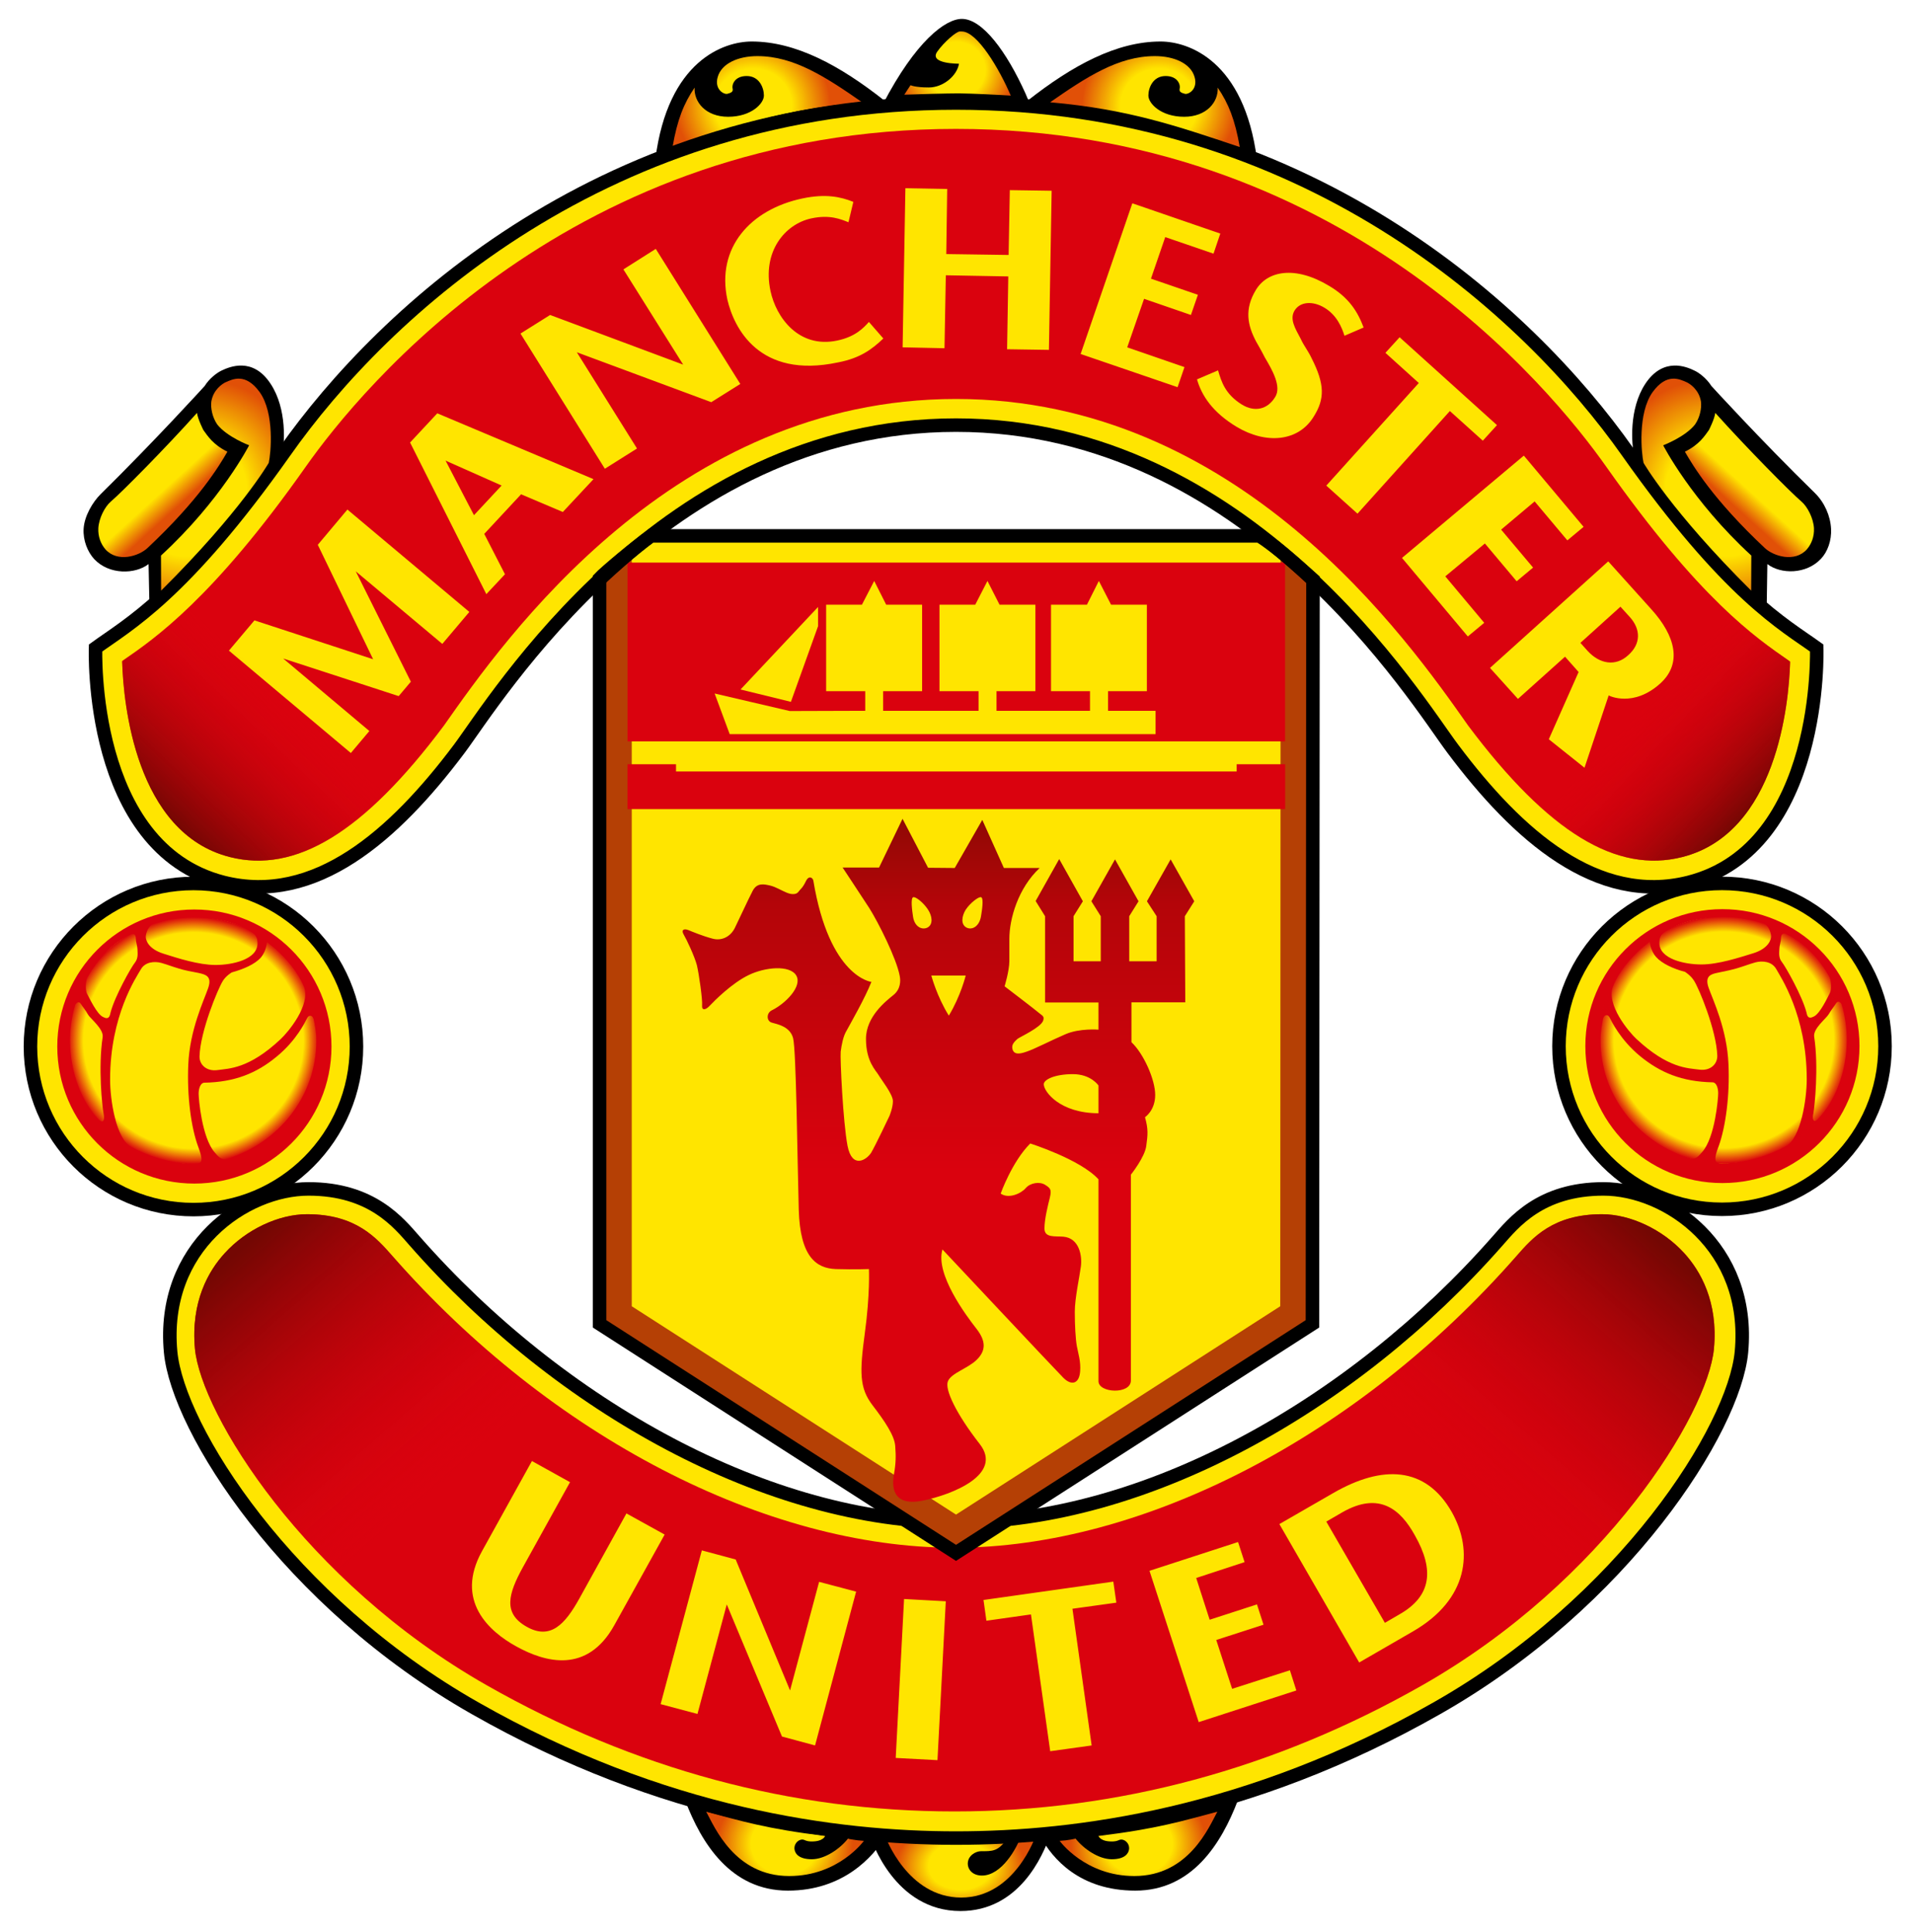<?xml version="1.0" encoding="UTF-8"?> <svg xmlns="http://www.w3.org/2000/svg" width="507" height="512" viewBox="0 0 507 512" fill="none"><path d="M278.365 486.203C276.364 492.086 269.989 506.514 254.558 506.514C237.006 506.514 230.919 487.523 230.624 486.723L230.105 484.925C230.105 484.925 245.22 486.182 253.547 486.182C261.852 486.182 276.083 485.361 278.386 484.925L278.365 486.203Z" fill="black"></path><path d="M324.42 476.84L328.022 477.297C323.725 488.523 316.01 501.104 300.887 501.104C286.137 501.104 278.863 492.567 275.816 486.859L273.24 485.286C273.24 485.286 298.648 484.465 324.42 476.84Z" fill="black"></path><path d="M185.229 476.84L181.627 477.297C185.903 488.523 193.654 501.104 208.825 501.104C223.491 501.104 231.397 492.117 234.654 486.859L236.402 485.286C236.402 485.286 211.037 484.465 185.229 476.84Z" fill="black"></path><path d="M266.872 487.401C264.478 490.827 262.87 490.651 260.041 490.651C258.574 490.651 256.467 491.831 256.489 494.007C256.552 495.72 257.949 497.11 260.245 497.11C265.468 497.11 269.463 489.872 270.523 486.79C270.523 486.79 273.584 486.664 274.475 486.572C274.475 486.572 268.999 502.944 254.747 502.944C240.474 502.944 234.654 486.769 234.654 486.769C234.654 486.769 246.688 487.499 253.547 487.499C260.427 487.499 264.808 487.436 266.872 487.401Z" fill="url(#paint0_radial_1_2655)"></path><path d="M187.167 480.185C196.441 482.642 203.068 484.72 218.689 486.616C218.689 486.616 218.191 488.195 214.793 488.069C213.494 487.985 213.318 487.662 212.869 487.585C211.865 487.402 210.412 488.42 210.559 490.112C210.714 491.306 211.711 492.787 215.179 492.787C218.647 492.787 222.684 489.965 224.727 487.325C224.727 487.325 226.798 487.809 228.953 487.915C228.953 487.915 222.277 497.238 209.162 497.238C194.763 497.238 189.399 484.313 187.167 480.185Z" fill="url(#paint1_radial_1_2655)"></path><path d="M253.371 403.449C303.106 403.449 358.204 372.923 396.888 328.918C401.1 324.158 408.156 315.115 424.956 315.115C441.785 315.115 464.153 330.455 461.534 358.369C459.582 378.701 430.524 424.574 380.768 452.79C331.027 481.119 285.203 487.177 253.371 487.177C221.512 487.177 175.73 481.119 125.96 452.79C76.212 424.574 47.16 378.701 45.223 358.369C42.604 330.455 64.979 315.115 81.772 315.115C98.615 315.115 105.699 324.158 109.897 328.918C148.525 372.923 203.651 403.449 253.371 403.449Z" fill="#FFE500" stroke="black" stroke-width="3.581" stroke-miterlimit="3.863"></path><path d="M252.95 410.217C202.907 410.217 145.962 380.688 104.021 332.919C99.752 328.068 94.318 321.827 81.386 321.827C73.832 321.827 65.266 325.871 59.587 332.126C55.311 336.774 50.516 344.967 51.667 357.527C53.331 374.685 80.522 419.091 128.986 446.668C168.049 468.888 209.759 480.115 252.95 480.115C296.183 480.115 337.893 468.888 376.956 446.668C425.406 419.091 452.639 374.685 454.239 357.527C455.44 344.967 450.61 336.774 446.39 332.126C440.683 325.871 432.096 321.827 424.577 321.827C411.589 321.827 406.162 328.068 401.932 332.919C360.015 380.688 303 410.217 252.95 410.217Z" fill="#DA020E"></path><path d="M468.225 161.106L468.4 149.507C471.974 152.238 478.693 152.281 482.624 148.089C484.414 146.18 485.432 143.224 485.285 140.184C485.117 136.751 483.558 133.184 480.995 130.671C466.477 116.482 453.58 102.315 453.58 102.315C452.246 100.208 450.161 98.685 448.953 98.165C447.177 97.316 440.858 94.43 436.042 101.746C431.696 108.373 432.342 117.718 433.178 121.13L446.791 139.686C451.452 145.597 464.588 158.171 468.225 161.106Z" fill="black"></path><path d="M177.253 40.834C194.391 35.077 210.061 30.317 231.179 28.45L234.38 26.652C222.593 17.35 210.882 11.003 199.221 11.003C191.898 11.003 177 15.981 173.68 42.266L177.253 40.834Z" fill="black"></path><path d="M329.524 40.834C312.38 35.077 296.724 30.317 275.627 28.45L272.383 26.652C284.22 17.35 295.903 11.003 307.578 11.003C314.907 11.003 329.742 15.981 333.133 42.266L329.524 40.834Z" fill="black"></path><path d="M234.008 27.579C242.63 11.003 250.514 5.007 254.923 5.007C260.371 5.007 266.788 13.671 271.829 24.883L272.889 27.424L268.459 27.08C265.552 26.533 257.275 26.427 254.115 26.427C250.872 26.427 243.879 26.427 239.667 26.821L234.008 27.579Z" fill="black"></path><path d="M166.027 401.129L153.545 423.693C149.774 430.475 145.892 434.779 139.524 431.128C133.255 427.582 134.708 422.443 138.555 415.437L151.073 392.844L140.978 387.242L127.751 411.119C120.47 424.262 129.632 432.413 136.807 436.365C144.467 440.606 155.616 443.758 162.833 430.714L176.151 406.731L166.027 401.129ZM326.548 447.617L322.342 434.67L334.867 430.627L333.133 425.242L320.594 429.307L317.028 418.242L329.848 414.037L328.12 408.708L304.65 416.34L317.695 456.442L343.566 448.052L341.86 442.702L326.548 447.617ZM353.36 395.72L339.073 403.955L360.226 440.638L374.457 432.41C389.165 423.929 390.562 411.081 384.77 400.775C377.799 388.545 366.292 388.264 353.36 395.72ZM374.948 406.883C380.305 416.269 379.217 423.115 370.967 427.839L367.036 430.128L351.506 403.295L355.733 400.845C365.639 395.151 371.262 400.22 374.948 406.883ZM260.659 424.071L261.424 429.569L273.233 427.898L278.337 464.152L289.317 462.629L284.227 426.395L295.86 424.78L295.06 419.206L260.659 424.071ZM250.661 424.415L239.604 423.811L237.392 465.935L248.457 466.525L250.661 424.415ZM217.089 419.265L209.387 448.05L194.974 413.333L186.008 410.925L175.084 451.679L184.85 454.27L192.615 425.247L207.246 460.259L216.014 462.625L226.897 421.856L217.089 419.265Z" fill="#FFE500"></path><path d="M158.901 153.305V350.88L253.371 411.581L347.834 350.88L347.975 153.607C344.949 150.939 338.665 145.091 333.744 142.03H172.564C168.485 144.894 160.313 151.788 158.901 153.305Z" fill="#FFE500"></path><mask id="mask0_1_2655" style="mask-type:luminance" maskUnits="userSpaceOnUse" x="158" y="142" width="190" height="270"><path d="M158.901 153.305V350.88L253.371 411.581L347.834 350.88L347.975 153.607C344.949 150.939 338.665 145.091 333.744 142.03H172.564C168.485 144.894 160.313 151.788 158.901 153.305Z" fill="white"></path></mask><g mask="url(#mask0_1_2655)"><g filter="url(#filter0_f_1_2655)"><path d="M158.901 73.053L158.901 153.305V350.88L253.371 411.581L347.834 350.88L347.975 73.355" stroke="#B54005" stroke-width="17.067" stroke-miterlimit="3.863"></path></g></g><path d="M291.128 295.061V287.717C291.128 287.717 289.177 284.699 284.339 284.699C279.516 284.699 276.631 286.152 276.631 287.367C276.631 289.353 280.949 295.061 291.128 295.061ZM253.034 230.057L260.336 217.307L266.058 230.057H275.536C269.835 235.407 267.504 243.501 267.504 248.9V254.784C267.504 257.283 266.247 261.418 266.247 261.418C266.247 261.418 274.475 267.688 275.739 268.776C276.266 269.19 276.841 269.443 276.462 270.531C275.809 272.363 270.221 274.884 269.652 275.361C268.389 276.484 268.059 277.158 268.389 278.268C268.789 279.335 269.835 279.531 271.976 278.773C274.138 278.078 278.618 275.726 282.374 274.118C286.116 272.49 291.128 272.904 291.128 272.904V265.708H276.975V242.841L274.475 238.812L280.717 227.691L286.993 238.882L284.522 242.841V254.784H291.732V242.841L289.247 238.882L295.509 227.775L301.744 238.882L299.279 242.841V254.784H306.539V242.841L303.969 238.882L310.253 227.775L316.515 238.882L314.016 242.841L314.135 265.673H299.869V276.232C303.106 279.272 306.16 286.152 306.16 290.203C306.16 294.352 303.457 296.107 303.457 296.107C304.362 299.365 304.187 300.72 303.801 303.668C303.457 306.666 299.715 311.342 299.715 311.342V365.914C299.715 369.621 291.128 369.255 291.128 366.089V312.571C286.27 307.256 273.043 303.079 273.043 303.079C268.192 307.93 265.208 316.355 265.208 316.355C267.314 317.829 270.593 316.355 271.829 314.923C273.043 313.49 275.535 313.118 276.975 314.024C278.386 314.923 278.737 315.267 278.252 317.373C277.698 319.591 276.813 323.137 276.813 325.615C276.813 328.157 279.671 327.588 281.805 327.777C286.116 328.157 286.825 332.973 286.467 335.662C286.116 338.365 284.852 344.1 284.852 347.667C284.852 351.198 285.041 354.765 285.392 356.787C285.765 358.739 286.467 360.894 286.27 363.414C286.052 366.805 283.967 367.346 281.805 365.169C279.671 363.028 249.784 331.168 249.784 331.168C247.797 337.648 256.067 348.699 258.735 352.111C261.424 355.523 261.248 358.029 258.896 360.367C256.594 362.677 252.108 363.913 251.23 366.089C250.317 368.195 253.371 374.682 259.655 382.728C265.917 390.76 252.466 396.152 244.441 397.759C236.36 399.346 236.36 393.8 236.922 390.76C237.455 387.748 237.455 385.916 237.259 383.269C237.083 380.573 234.612 376.838 231.179 372.366C227.788 367.872 227.788 363.786 229.199 353.375C230.624 342.991 230.287 336.364 230.287 336.364C230.287 336.364 226.707 336.511 221.511 336.364C216.344 336.167 212.055 333.169 211.69 320.63C211.332 308.127 211.037 278.268 210.187 275.136C209.359 272.04 206.01 271.472 204.599 271.057C203.131 270.692 203.061 268.579 204.479 267.821C208.214 266.003 212.694 261.418 211.037 258.568C209.359 255.71 202.78 256.3 198.378 258.455C193.962 260.59 189.308 265.28 188.107 266.557C186.949 267.821 185.945 267.821 186.071 266.459C186.219 264.999 185.257 258.168 184.688 255.802C184.056 253.415 181.922 248.9 181.199 247.707C180.49 246.506 181.199 246.043 182.406 246.506C183.565 246.984 186.219 248.086 188.711 248.746C191.224 249.504 193.618 248.268 194.763 245.924C195.956 243.501 198.287 238.397 199.481 236.116C200.653 233.862 202.549 234.367 204.107 234.711C205.652 235.077 207.084 236.031 208.509 236.6C209.927 237.19 211.114 237.077 211.619 236.354C212.104 235.666 212.694 235.407 213.55 233.623C214.386 231.84 215.425 232.69 215.558 233.399C219.827 259.066 230.947 260.246 230.947 260.246C229.276 264.521 225.359 271.338 224.432 273.058C223.428 274.666 223.056 276.955 222.81 278.731C222.621 280.5 223.428 297.455 224.615 303.668C225.822 309.889 229.62 307.467 230.856 305.564C232 303.668 235.728 295.777 235.728 295.777C235.728 295.777 236.648 293.629 236.648 291.846C236.648 290.048 233.559 286.152 232.85 284.937C232.113 283.702 229.508 281.336 229.508 275.361C229.508 269.408 234.872 265.28 236.803 263.714C238.712 262.148 238.712 259.979 238.452 258.673C237.617 254.067 232.724 244.379 230.372 240.665C227.964 236.965 223.316 229.937 223.316 229.937H232.976L239.197 217.019L245.965 229.994L253.034 230.057ZM251.469 269.19C254.621 263.981 255.941 258.568 255.941 258.568H246.828C246.828 258.568 248.288 264.107 251.469 269.19ZM241.977 242.926C242.342 245.594 244.329 246.612 245.838 245.832C247.341 245.004 247.081 242.841 245.964 241.114C244.897 239.422 242.679 237.534 241.998 237.815C241.303 238.102 241.738 241.353 241.977 242.926ZM260.041 237.815C259.388 237.534 257.05 239.422 255.941 241.114C254.874 242.841 254.6 245.004 256.116 245.832C257.598 246.612 259.507 245.572 259.985 242.926C260.245 241.353 260.757 238.102 260.041 237.815Z" fill="url(#paint2_linear_1_2655)"></path><path d="M166.313 202.56V214.453H340.606V202.56H327.753V204.48H179.166V202.56H166.313Z" fill="#DA020E"></path><path d="M166.322 149.114H340.582V196.503H166.322V149.114Z" fill="#DA020E"></path><path d="M196.265 182.745L209.611 186.023L216.815 165.951V160.868L196.265 182.745ZM306.258 194.577V188.395H293.663V183.2H303.955V160.284H294.47L291.227 153.979L288.06 160.284H278.547V183.2H288.882V188.395H264.106V183.2H274.412V160.284H264.913L261.705 153.979L258.461 160.284H248.99V183.2H259.346V188.395H234.057V183.2H244.385V160.284H234.872L231.691 153.979L228.427 160.284H218.949V183.2H229.311V188.395L209.303 188.458L189.399 183.81L193.387 194.577L306.258 194.577Z" fill="#FFE500"></path><path d="M178.243 38.966C195.065 33.336 207.779 28.948 228.497 27.108C218.949 20.481 210.475 14.871 200.73 14.871C195.605 14.871 191.224 16.83 190.213 20.411C189.273 23.668 191.842 25.086 192.755 24.869C193.71 24.623 194.391 24.342 194.159 23.458C193.913 22.524 194.636 20.151 197.894 20.151C201.208 20.151 202.457 23.219 202.457 25.325C202.457 27.431 199.116 30.949 192.972 30.949C186.949 30.949 183.86 26.933 184.091 23.219C181.185 27.474 179.493 31.777 178.243 38.966Z" fill="url(#paint3_radial_1_2655)"></path><path d="M61.026 139.683L74.688 121.127C75.475 117.715 76.1 108.377 71.733 101.75C66.959 94.427 60.668 97.32 58.822 98.169C57.656 98.689 55.536 100.205 54.23 102.319C54.23 102.319 41.094 116.781 26.639 131.012C24.596 133.041 22.349 136.748 22.16 140.181C21.984 143.228 23.213 146.289 24.982 148.199C28.935 152.411 35.843 152.243 39.374 149.505L39.62 161.103C43.257 158.175 56.371 145.594 61.026 139.683Z" fill="black"></path><path d="M253.371 112.679C331.16 112.679 375.419 185.694 385.079 198.514C402.238 221.415 423.243 240.006 447.584 233.863C483.34 224.715 481.48 171.751 481.48 171.751C472.851 165.538 458.15 157.716 431.345 119.721C405.095 82.476 345.693 27.301 253.371 27.301C161.029 27.301 101.641 82.476 75.454 119.721C48.621 157.716 33.87 165.538 25.326 171.751C25.326 171.751 23.395 224.715 59.18 233.863C83.506 240.006 104.498 221.415 121.685 198.514C131.31 185.694 175.596 112.679 253.371 112.679Z" fill="#FFE500" stroke="black" stroke-width="3.581" stroke-miterlimit="3.863"></path><path d="M253.371 105.747C328.366 105.747 372.968 169.361 389.098 192.315C410.445 220.809 428.516 231.564 445.878 227.148C470.97 220.76 474.087 186.225 474.424 175.771V175.357L474.143 175.139C465.297 169.01 450.498 158.851 425.701 123.699C410.908 102.707 354.75 34.164 253.371 34.164C152.028 34.164 95.821 102.707 81.035 123.699C56.442 158.627 40.975 169.277 32.691 174.964L32.34 175.252L32.382 175.617C32.719 186.091 35.843 220.809 60.872 227.148C78.255 231.564 96.361 220.809 117.652 192.315C133.767 169.361 178.412 105.747 253.371 105.747Z" fill="#DA020E"></path><path d="M212.63 52.605C198.87 55.519 189.806 65.664 192.776 79.417C194.503 86.845 201.131 100.514 222.094 96.056C227.914 94.947 231.06 92.63 234.107 89.716L230.287 85.329C228.848 86.929 226.7 89.26 221.877 90.264C211.732 92.405 205.701 84.198 204.199 77.115C201.966 66.619 208.081 59.387 214.989 57.892C219.925 56.804 222.916 58.145 224.811 58.882H224.874L226.159 53.504C222.831 52.17 218.837 51.285 212.63 52.605ZM327.713 113.112C335.583 117.851 344.17 117.044 348.185 110.395C351.106 105.748 351.134 101.886 347.624 94.971C346.718 93.012 345.532 91.608 344.738 89.825C343.187 86.932 341.754 84.566 343.088 82.327C344.563 79.897 347.975 79.701 351.064 81.589C354.3 83.548 355.641 86.785 356.322 88.996L361.398 86.806C359.84 82.635 357.53 78.894 352.25 75.769C343.229 70.335 335.892 71.767 332.838 76.858C329.742 81.975 330.62 86.237 332.951 90.604C332.951 90.604 334.397 93.082 335.232 94.774C337.275 98.186 339.655 102.49 337.984 105.179C335.962 108.57 332.48 109.307 329.089 107.201C324.743 104.463 323.725 101.275 322.82 98.165L317.238 100.552C318.467 104.835 321.352 109.272 327.713 113.112ZM267.63 50.392L267.314 67.578L250.788 67.34L251.033 50.09L239.955 49.886L239.218 92.059L250.317 92.298L250.668 72.963L267.223 73.265L266.907 92.565L277.993 92.733L278.716 50.56L267.63 50.392ZM426.347 184.309C426.424 184.414 432.848 187.587 439.988 181.178C445.955 175.814 443.954 168.463 437.72 161.562L426.227 148.791L394.894 177.028L402.301 185.243L414.776 174.052L418.378 178.117L410.48 195.935L419.937 203.489L426.347 184.309ZM431.942 163.535C434.877 166.792 434.926 170.661 431.514 173.665C428.193 176.726 423.952 176.024 420.73 172.486L418.855 170.387L429.464 160.804L431.942 163.535ZM383.043 152.761L393.539 144.048L401.957 154.067L406.309 150.437L397.843 140.376L406.724 132.899L415.394 143.227L419.698 139.639L403.859 120.76L371.571 147.874L389.011 168.691L393.363 165.075L383.043 152.761ZM370.939 89.389L367.176 93.517L376.022 101.513L351.506 128.711L359.777 136.146L384.258 108.941L392.991 116.804L396.74 112.676L370.939 89.389ZM298.746 92.062L303.211 79.2L315.631 83.483L317.477 78.133L305.036 73.858L308.821 62.842L321.619 67.23L323.417 61.908L300.101 53.884L286.397 93.824L312.092 102.621L313.918 97.3L298.746 92.062ZM165.22 71.4L181.059 96.646L145.794 83.482L137.945 88.411L160.305 124.237L168.822 118.873L152.878 93.367L188.507 106.594L196.202 101.771L173.799 65.966L165.22 71.4ZM115.893 109.549L108.683 117.286L128.895 157.479L133.831 152.2L128.34 141.507L138.099 131.011L149.164 135.701L157.294 126.996L115.893 109.549ZM132.939 128.688L125.616 136.551L118.09 122.088L132.939 128.688ZM92.072 135.055L84.222 144.399L98.889 174.728L67.436 164.429L60.668 172.447L92.984 199.581L97.892 193.754L75.053 174.532L105.664 184.501L108.886 180.682L94.29 151.434L117.227 170.663L124.388 162.189L92.072 135.055Z" fill="#FFE500"></path><path d="M42.702 156.545L42.667 147.243C58.541 132.668 66.025 118.023 66.025 118.023C66.025 118.023 60.191 115.825 57.579 112.504C56.287 110.658 55.789 108.138 56.006 106.446C56.512 103.272 58.983 101.664 59.825 101.299C61.651 100.513 65.042 98.73 68.819 103.925C72.842 109.549 71.782 120.22 71.227 122.677C71.227 122.677 63.827 135.56 42.702 156.545Z" fill="url(#paint4_radial_1_2655)"></path><path d="M60.268 119.719C58.127 123.454 52.728 132.469 39.073 145.268C36.805 147.395 31.146 149.199 27.938 145.598C26.737 144.201 25.944 142.242 26.063 139.967C26.218 137.334 27.797 134.273 29.384 132.925C32.136 130.601 43.868 118.758 52.208 109.441C52.44 111.14 53.9 113.984 53.9 113.984C55.052 115.57 56.456 117.852 60.268 119.719Z" fill="url(#paint5_linear_1_2655)"></path><path d="M252.95 410.217C202.907 410.217 145.962 380.688 104.021 332.919C99.752 328.068 94.318 321.827 81.386 321.827C73.832 321.827 65.266 325.871 59.587 332.126C55.311 336.774 50.516 344.967 51.667 357.527C53.331 374.685 80.522 419.091 128.986 446.668C168.049 468.888 209.759 480.115 252.95 480.115" fill="url(#paint6_linear_1_2655)"></path><path d="M252.95 410.217C302.993 410.217 359.938 380.688 401.88 332.919C406.148 328.068 411.582 321.827 424.514 321.827C432.068 321.827 440.634 325.871 446.313 332.126C450.589 336.774 455.384 344.967 454.233 357.527C452.569 374.685 425.378 419.091 376.914 446.668C337.851 468.888 296.141 480.115 252.95 480.115" fill="url(#paint7_linear_1_2655)"></path><path d="M389.098 192.315C410.444 220.809 428.516 231.564 445.878 227.148C470.97 220.759 474.087 186.225 474.424 175.771V175.357L474.143 175.139C465.297 169.01 450.497 158.851 425.7 123.699" fill="url(#paint8_linear_1_2655)"></path><path d="M117.714 192.315C96.368 220.809 78.296 231.564 60.934 227.148C35.842 220.759 32.725 186.225 32.388 175.771V175.357L32.669 175.139C41.515 169.01 56.315 158.851 81.112 123.699" fill="url(#paint9_linear_1_2655)"></path><path d="M328.569 38.966C311.747 33.336 299.033 28.948 278.315 27.108C287.863 20.481 296.337 14.871 306.082 14.871C311.207 14.871 315.588 16.83 316.599 20.411C317.539 23.668 314.97 25.086 314.057 24.869C313.102 24.623 312.421 24.342 312.653 23.458C312.899 22.524 312.176 20.151 308.918 20.151C305.604 20.151 304.355 23.219 304.355 25.325C304.355 27.431 307.696 30.949 313.839 30.949C319.863 30.949 322.952 26.933 322.721 23.219C325.627 27.474 327.319 31.777 328.569 38.966Z" fill="url(#paint10_radial_1_2655)"></path><path d="M254.16 16.886C253.634 20.101 249.934 23.183 246.192 23.183C242.443 23.183 241.319 22.579 241.319 22.579C240.751 23.464 240.252 24.145 239.663 25.1C243.061 24.966 250.945 24.749 254.104 24.749C257.256 24.749 265.997 25.205 267.879 25.338C264.839 18.212 258.976 8.348 254.926 8.348C254.785 8.348 254.61 8.335 254.392 8.335C253.444 8.335 250.161 11.181 248.402 13.681C246.091 16.965 254.16 16.886 254.16 16.886Z" fill="url(#paint11_radial_1_2655)"></path><path d="M464.11 156.545L464.145 147.243C448.271 132.668 440.787 118.023 440.787 118.023C440.787 118.023 446.621 115.825 449.233 112.504C450.525 110.658 451.023 108.138 450.806 106.446C450.3 103.272 447.829 101.664 446.987 101.299C445.161 100.513 441.77 98.73 437.993 103.925C433.97 109.549 435.03 120.22 435.585 122.677C435.585 122.677 442.985 135.56 464.11 156.545Z" fill="url(#paint12_radial_1_2655)"></path><path d="M446.544 119.719C448.685 123.454 454.084 132.469 467.74 145.268C470.007 147.395 475.666 149.199 478.874 145.598C480.075 144.201 480.868 142.242 480.749 139.967C480.594 137.334 479.015 134.273 477.428 132.925C474.676 130.601 462.945 118.758 454.604 109.441C454.372 111.14 452.912 113.984 452.912 113.984C451.761 115.57 450.356 117.852 446.544 119.719Z" fill="url(#paint13_linear_1_2655)"></path><path d="M158.901 153.305V350.88L253.371 411.581L347.834 350.88L347.975 153.607C344.949 150.939 338.665 145.091 333.744 142.03H172.564C168.485 144.894 160.313 151.788 158.901 153.305Z" stroke="black" stroke-width="3.581" stroke-miterlimit="3.863"></path><path d="M322.632 480.185C313.358 482.642 306.731 484.72 291.11 486.616C291.11 486.616 291.608 488.195 295.006 488.069C296.305 487.985 296.48 487.662 296.93 487.585C297.934 487.402 299.387 488.42 299.24 490.112C299.085 491.306 298.088 492.787 294.62 492.787C291.152 492.787 287.115 489.965 285.072 487.325C285.072 487.325 283.001 487.809 280.845 487.915C280.845 487.915 287.522 497.238 300.637 497.238C315.036 497.238 320.4 484.313 322.632 480.185Z" fill="url(#paint14_radial_1_2655)"></path><path d="M8.069 277.38C8.069 253.544 27.411 234.16 51.275 234.16C75.145 234.16 94.473 253.544 94.473 277.38C94.473 301.257 75.145 320.599 51.275 320.599C27.411 320.599 8.069 301.257 8.069 277.38Z" fill="#FFE500" stroke="black" stroke-width="3.581" stroke-miterlimit="3.863"></path><path d="M17.96 275.773C17.96 257.701 32.874 243.005 51.274 243.005C69.679 243.005 84.582 257.701 84.582 275.773C84.582 293.876 69.679 308.54 51.274 308.54C32.874 308.54 17.96 293.876 17.96 275.773Z" fill="url(#paint15_radial_1_2655)"></path><path d="M60.45 307.083C58.555 307.687 57.733 306.36 56.87 305.405C53.507 301.537 52.643 291.238 52.643 289.876C52.643 288.507 53.149 287.004 54.111 286.969C62.22 286.815 68.012 284.463 73.326 280.047C78.634 275.708 80.937 270.73 81.407 269.846C81.87 268.863 82.973 269.038 83.176 270.4C83.401 271.538 83.829 273.581 83.829 275.792C83.829 290.634 73.825 302.759 60.45 307.083ZM51.892 308.424C51.66 308.424 51.401 308.452 51.183 308.452C45.209 308.452 38.63 306.171 34.734 303.952C30.697 301.755 29.18 291.392 29.18 286.155C29.18 269.102 36.173 258.95 37.31 256.956C38.419 254.934 40.919 254.723 42.751 255.215C44.647 255.762 45.321 256.092 47.504 256.738C48.642 257.11 50.951 257.581 52.685 257.89C54.42 258.304 56.287 258.669 55.164 261.905C54.055 265.149 50.278 272.942 49.898 282.181C49.533 290.543 50.642 298.848 52.531 303.952C53.774 307.252 53.774 308.487 51.892 308.424ZM27.208 269.495C25.614 268.652 23.697 264.538 23.051 263.338C22.616 262.474 22.616 260.003 23.241 258.95C25.909 254.281 29.693 249.956 34.565 247.703C35.162 247.443 35.997 247.394 35.997 248.826C35.997 249.591 36.412 250.785 36.426 251.543C36.426 252.308 36.749 253.874 35.78 255.109C34.762 256.352 30.402 264.082 29.286 268.414C29.103 269.382 28.808 270.4 27.208 269.495ZM26.309 296.861C21.788 292.396 18.565 284.308 18.565 275.792C18.565 272.485 19.056 269.319 19.934 266.314C19.934 266.314 20.741 264.966 21.444 266.111C21.984 266.953 22.728 267.803 23.332 268.926C24.006 270.049 27.502 272.71 27.208 274.88C25.986 282.848 27.081 293.435 27.46 295.218C27.797 296.981 27.313 297.732 26.309 296.861ZM40.582 244.922C43.931 243.813 47.504 243.188 51.183 243.188C56.779 243.188 62.213 244.206 66.748 247.099C67.913 247.857 68.243 248.742 68.243 250.054C68.243 254.33 61.56 255.762 57.137 255.762C52.685 255.762 47.209 254 43.334 252.772C39.473 251.564 38.63 249.331 38.63 248.313C38.63 247.338 39.381 245.316 40.582 244.922ZM70.757 249.675C71.353 250.16 72.933 251.438 72.933 251.438C76.05 254.281 78.866 257.524 80.501 261.414C82.544 266.314 76.205 273.735 74.344 275.448C65.948 283.332 60.689 283.185 57.712 283.613C54.736 284.049 52.805 282.181 52.882 279.941C53.072 273.384 57.74 262.081 59.081 259.954C59.938 258.585 61.426 257.735 61.426 257.735C64.543 256.872 67.569 255.573 69.135 253.789C70.665 251.978 70.757 249.675 70.757 249.675ZM51.506 241.061C31.434 241.061 15.181 257.321 15.181 277.379C15.181 297.451 31.434 313.704 51.506 313.704C71.564 313.704 87.852 297.451 87.852 277.379C87.852 257.321 71.564 241.061 51.506 241.061Z" fill="#DA020E"></path><path d="M413.176 277.295C413.176 253.46 432.518 234.146 456.381 234.146C480.258 234.146 499.586 253.46 499.586 277.295C499.586 301.173 480.258 320.522 456.381 320.522C432.518 320.522 413.176 301.173 413.176 277.295Z" fill="#FFE500" stroke="black" stroke-width="3.581" stroke-miterlimit="3.863"></path><path d="M481.683 296.712C480.735 297.645 480.202 296.831 480.602 295.083C480.932 293.349 482.034 282.726 480.806 274.758C480.504 272.596 484.021 269.942 484.667 268.805C485.313 267.688 486.05 266.818 486.57 266.003C487.293 264.824 488.058 266.144 488.058 266.144C488.985 269.184 489.434 272.364 489.434 275.657C489.434 284.201 486.169 292.261 481.683 296.712ZM478.756 268.299C477.632 263.981 473.244 256.217 472.254 254.981C471.258 253.787 471.573 252.201 471.587 251.435C471.587 250.677 472.023 249.463 472.023 248.676C472.023 247.307 472.851 247.335 473.441 247.595C478.341 249.849 482.104 254.11 484.8 258.821C485.397 259.895 485.411 262.353 484.969 263.188C484.337 264.396 482.434 268.51 480.806 269.38C479.177 270.272 478.938 269.233 478.756 268.299ZM473.301 303.831C469.397 306.014 462.819 308.317 456.816 308.317H456.121C454.274 308.366 454.232 307.081 455.496 303.796C457.329 298.734 458.473 290.393 458.094 282.053C457.715 272.771 453.987 265.063 452.828 261.798C451.705 258.561 453.58 258.168 455.335 257.803C457.076 257.459 459.379 256.954 460.523 256.589C462.671 255.936 463.366 255.606 465.262 255.065C467.108 254.588 469.594 254.826 470.724 256.799C471.833 258.821 478.84 269.036 478.84 286.047C478.84 291.257 477.309 301.605 473.301 303.831ZM447.584 306.948C434.174 302.602 424.191 290.484 424.191 275.657C424.191 273.473 424.619 271.451 424.795 270.272C425.055 268.91 426.08 268.685 426.592 269.689C427.062 270.602 429.393 275.572 434.673 279.925C440.023 284.306 445.758 286.7 453.916 286.869C454.906 286.918 455.37 288.371 455.37 289.768C455.37 291.151 454.534 301.43 451.185 305.27C450.294 306.253 449.437 307.601 447.584 306.948ZM427.547 261.299C429.141 257.41 431.97 254.11 435.087 251.33C435.087 251.33 436.632 250.024 437.228 249.568C437.228 249.568 437.355 251.892 438.906 253.633C440.451 255.388 443.449 256.764 446.566 257.586C446.566 257.586 448.033 258.477 448.911 259.846C450.294 261.91 454.927 273.199 455.131 279.806C455.187 282.053 453.278 283.92 450.294 283.492C447.303 283.092 442.059 283.183 433.669 275.341C431.815 273.621 425.476 266.214 427.547 261.299ZM441.251 246.977C445.85 244.071 451.214 243.053 456.816 243.053C460.523 243.053 464.047 243.685 467.424 244.794C468.667 245.18 469.397 247.181 469.397 248.185C469.397 249.175 468.576 251.435 464.686 252.65C460.811 253.844 455.356 255.627 450.912 255.627C446.44 255.627 439.777 254.173 439.777 249.919C439.777 248.634 440.1 247.7 441.251 246.977ZM456.472 240.968C436.421 240.968 420.161 257.234 420.161 277.243C420.161 297.365 436.421 313.568 456.472 313.568C476.558 313.568 492.818 297.365 492.818 277.243C492.818 257.234 476.558 240.968 456.472 240.968Z" fill="#DA020E"></path><path d="M423.56 275.613C423.56 257.541 438.474 242.845 456.874 242.845C475.279 242.845 490.182 257.541 490.182 275.613C490.182 293.716 475.279 308.38 456.874 308.38C438.474 308.38 423.56 293.716 423.56 275.613Z" fill="url(#paint16_radial_1_2655)"></path><defs><filter id="filter0_f_1_2655" x="139.816" y="62.501" width="227.244" height="369.775" filterUnits="userSpaceOnUse" color-interpolation-filters="sRGB"><feFlood flood-opacity="0" result="BackgroundImageFix"></feFlood><feBlend mode="normal" in="SourceGraphic" in2="BackgroundImageFix" result="shape"></feBlend><feGaussianBlur stdDeviation="5.276" result="effect1_foregroundBlur_1_2655"></feGaussianBlur></filter><radialGradient id="paint0_radial_1_2655" cx="0" cy="0" r="1" gradientUnits="userSpaceOnUse" gradientTransform="translate(254.565 494.545) scale(16.929 12.585)"><stop stop-color="#FFE500"></stop><stop offset="0.5" stop-color="#FFE500"></stop><stop offset="1" stop-color="#E15007"></stop></radialGradient><radialGradient id="paint1_radial_1_2655" cx="0" cy="0" r="1" gradientUnits="userSpaceOnUse" gradientTransform="translate(208.06 488.711) scale(17.901 16.096)"><stop stop-color="#FFE500"></stop><stop offset="0.5" stop-color="#FFE500"></stop><stop offset="1" stop-color="#E15007"></stop></radialGradient><linearGradient id="paint2_linear_1_2655" x1="248.497" y1="216.416" x2="248.497" y2="310.396" gradientUnits="userSpaceOnUse"><stop stop-color="#8F0904"></stop><stop offset="0.25" stop-color="#B40509"></stop><stop offset="1" stop-color="#DA020E"></stop></linearGradient><radialGradient id="paint3_radial_1_2655" cx="0" cy="0" r="1" gradientUnits="userSpaceOnUse" gradientTransform="translate(199.599 27.975) scale(20.466 19.487)"><stop stop-color="#FFE500"></stop><stop offset="0.5" stop-color="#FFE500"></stop><stop offset="1" stop-color="#E15007"></stop></radialGradient><radialGradient id="paint4_radial_1_2655" cx="0" cy="0" r="1" gradientUnits="userSpaceOnUse" gradientTransform="translate(50.823 131.865) rotate(-60.273) scale(31.936 28.094)"><stop stop-color="#FFE500"></stop><stop offset="0.5" stop-color="#FFE500"></stop><stop offset="1" stop-color="#E15007"></stop></radialGradient><linearGradient id="paint5_linear_1_2655" x1="46.532" y1="119.16" x2="54.295" y2="127.693" gradientUnits="userSpaceOnUse"><stop stop-color="#FFE500"></stop><stop offset="0.5" stop-color="#FFE500"></stop><stop offset="1" stop-color="#E15007"></stop></linearGradient><linearGradient id="paint6_linear_1_2655" x1="64.165" y1="330.976" x2="117.789" y2="392.523" gradientUnits="userSpaceOnUse"><stop stop-color="#740703"></stop><stop offset="1" stop-color="#DA020E" stop-opacity="0"></stop></linearGradient><linearGradient id="paint7_linear_1_2655" x1="441.735" y1="330.976" x2="388.111" y2="392.523" gradientUnits="userSpaceOnUse"><stop stop-color="#740703"></stop><stop offset="1" stop-color="#DA020E" stop-opacity="0"></stop></linearGradient><linearGradient id="paint8_linear_1_2655" x1="461.632" y1="217.715" x2="432.611" y2="190.408" gradientUnits="userSpaceOnUse"><stop stop-color="#740703"></stop><stop offset="1" stop-color="#DA020E" stop-opacity="0"></stop></linearGradient><linearGradient id="paint9_linear_1_2655" x1="45.181" y1="217.715" x2="75.908" y2="185.288" gradientUnits="userSpaceOnUse"><stop stop-color="#740703"></stop><stop offset="1" stop-color="#DA020E" stop-opacity="0"></stop></linearGradient><radialGradient id="paint10_radial_1_2655" cx="0" cy="0" r="1" gradientUnits="userSpaceOnUse" gradientTransform="translate(307.213 27.975) rotate(180) scale(20.466 19.487)"><stop stop-color="#FFE500"></stop><stop offset="0.5" stop-color="#FFE500"></stop><stop offset="1" stop-color="#E15007"></stop></radialGradient><radialGradient id="paint11_radial_1_2655" cx="0" cy="0" r="1" gradientUnits="userSpaceOnUse" gradientTransform="translate(253.406 18.496) scale(15.462 14.779)"><stop stop-color="#FFE500"></stop><stop offset="0.5" stop-color="#FFE500"></stop><stop offset="1" stop-color="#E15007"></stop></radialGradient><radialGradient id="paint12_radial_1_2655" cx="0" cy="0" r="1" gradientUnits="userSpaceOnUse" gradientTransform="translate(455.989 131.865) rotate(-119.727) scale(31.936 28.094)"><stop stop-color="#FFE500"></stop><stop offset="0.5" stop-color="#FFE500"></stop><stop offset="1" stop-color="#E15007"></stop></radialGradient><linearGradient id="paint13_linear_1_2655" x1="460.281" y1="119.16" x2="452.518" y2="127.693" gradientUnits="userSpaceOnUse"><stop stop-color="#FFE500"></stop><stop offset="0.5" stop-color="#FFE500"></stop><stop offset="1" stop-color="#E15007"></stop></linearGradient><radialGradient id="paint14_radial_1_2655" cx="0" cy="0" r="1" gradientUnits="userSpaceOnUse" gradientTransform="translate(301.739 488.711) rotate(180) scale(17.901 16.096)"><stop stop-color="#FFE500"></stop><stop offset="0.5" stop-color="#FFE500"></stop><stop offset="1" stop-color="#E15007"></stop></radialGradient><radialGradient id="paint15_radial_1_2655" cx="0" cy="0" r="1" gradientUnits="userSpaceOnUse" gradientTransform="translate(51.271 275.773) scale(33.311 32.768)"><stop stop-color="#DA030E" stop-opacity="0"></stop><stop offset="0.875" stop-color="#DA020E" stop-opacity="0"></stop><stop offset="1" stop-color="#DA020E"></stop></radialGradient><radialGradient id="paint16_radial_1_2655" cx="0" cy="0" r="1" gradientUnits="userSpaceOnUse" gradientTransform="translate(456.871 275.613) scale(33.311 32.768)"><stop stop-color="#DA030E" stop-opacity="0"></stop><stop offset="0.875" stop-color="#DA020E" stop-opacity="0"></stop><stop offset="1" stop-color="#DA020E"></stop></radialGradient></defs></svg> 